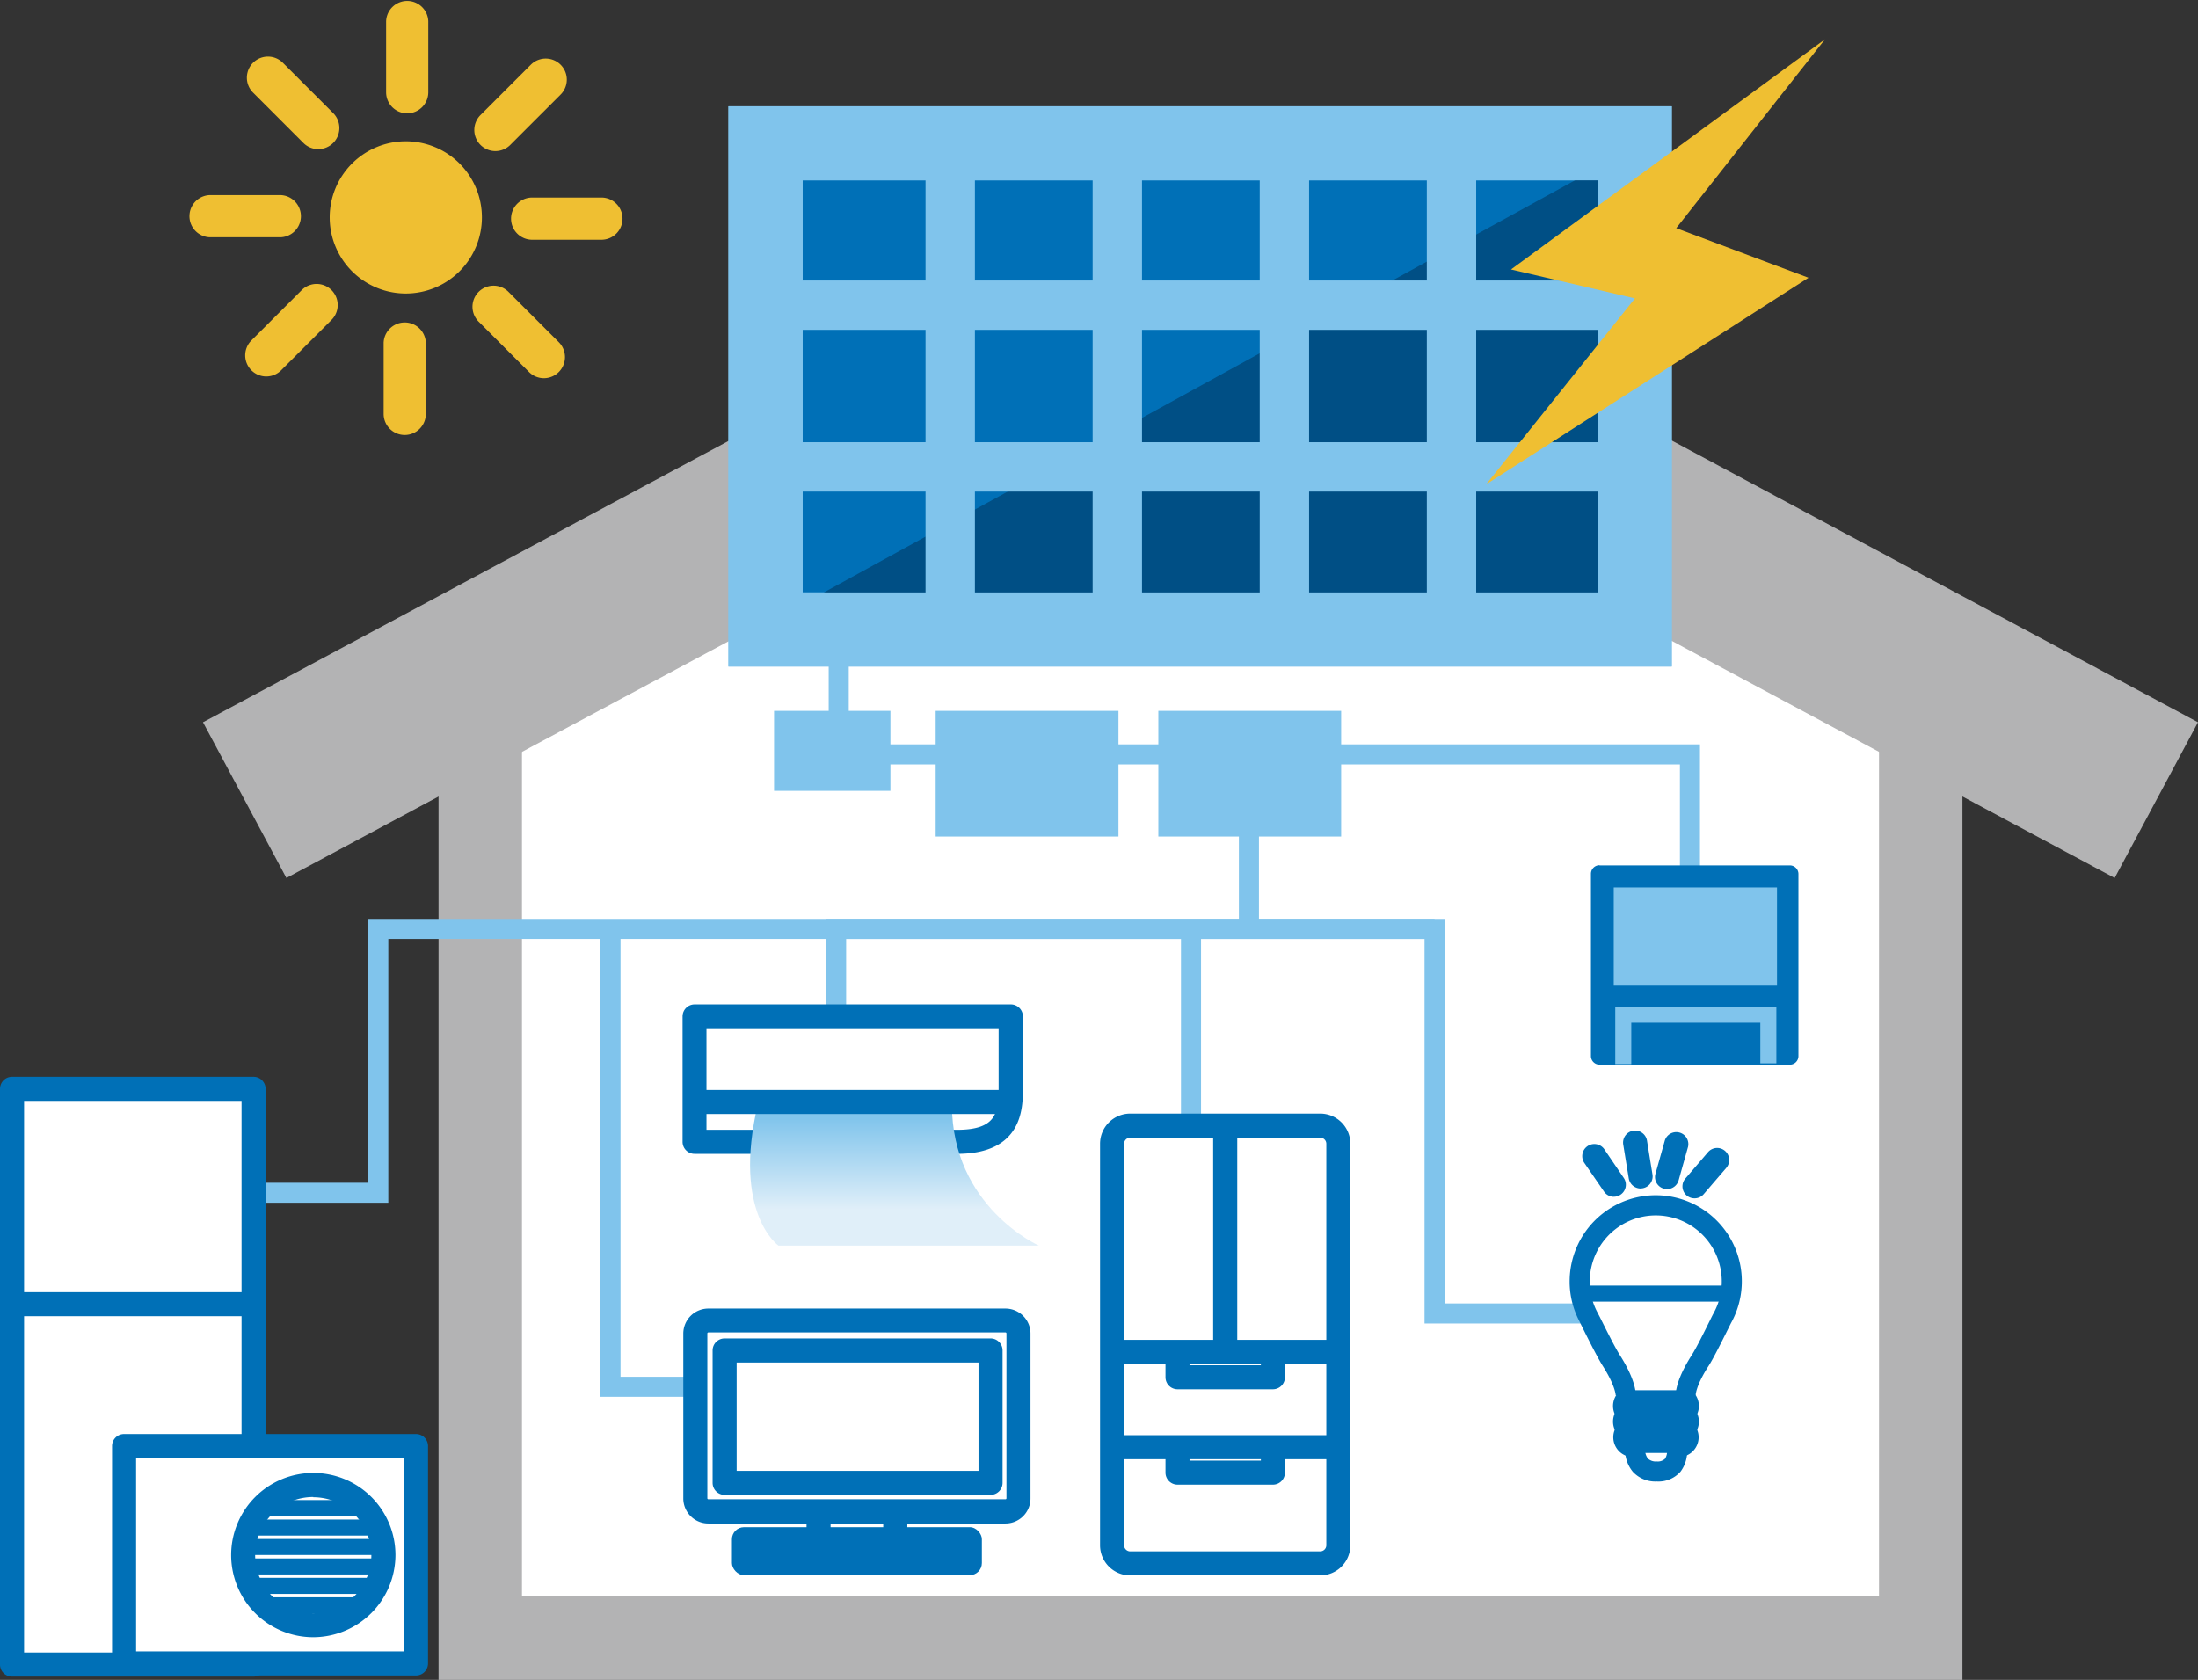 <svg xmlns="http://www.w3.org/2000/svg" xmlns:xlink="http://www.w3.org/1999/xlink" viewBox="0 0 480 366.89"><rect x="0" y="0" width="480" height="366.89" fill="#333333" stroke="none"/><defs><style>.cls-1{fill:#fff;}.cls-2{fill:#b3b3b4;}.cls-3{fill:#80c4ec;}.cls-4{fill:#0070b7;}.cls-5{fill:#004f85;}.cls-6{fill:#efbf32;}.cls-7{fill:url(#linear-gradient);}</style><linearGradient id="linear-gradient" x1="195.32" y1="264.79" x2="195.32" y2="244.42" gradientUnits="userSpaceOnUse"><stop offset="0.03" stop-color="#e0eff9"/><stop offset="1" stop-color="#82c5ec"/></linearGradient></defs><g id="レイヤー_2" data-name="レイヤー 2"><g id="具"><polygon class="cls-1" points="419.45 145.21 419.45 357.78 104.88 357.78 104.88 145.21 265.64 71.83 419.45 145.21"/><polygon class="cls-2" points="428.56 366.89 95.77 366.89 95.77 145.21 113.99 145.21 113.99 348.67 410.34 348.67 410.34 145.21 428.56 145.21 428.56 366.89"/><polygon class="cls-3" points="371.24 189.66 366.86 189.66 366.86 166.95 180.97 166.95 180.97 141.53 185.35 141.53 185.35 162.57 371.24 162.57 371.24 189.66"/><polygon class="cls-3" points="354.83 289.05 311.09 289.05 311.09 205.07 184.78 205.07 184.78 229.85 180.4 229.85 180.4 200.69 315.47 200.69 315.47 284.67 354.83 284.67 354.83 289.05"/><rect class="cls-3" x="257.9" y="203.92" width="4.38" height="42.48"/><rect class="cls-3" x="270.55" y="178.39" width="4.38" height="24.49"/><polygon class="cls-2" points="461.8 191.75 262.17 84.88 62.54 191.75 44.33 157.74 262.17 41.13 480 157.74 461.8 191.75"/><rect class="cls-4" x="167.19" y="31.32" width="189.79" height="106.15"/><path class="cls-3" d="M365.08,145.57h-206V23.22h206Zm-189.8-16.19h173.6v-90H175.28Z"/><polygon class="cls-5" points="356.98 137.47 356.98 32.23 167.19 136.37 167.19 137.47 356.98 137.47"/><path class="cls-3" d="M365.08,145.57h-206V23.22h206Zm-189.8-16.19h173.6v-90H175.28Z"/><line class="cls-4" x1="207.51" y1="137.47" x2="207.51" y2="31.32"/><rect class="cls-3" x="202.12" y="31.32" width="10.78" height="106.15"/><line class="cls-4" x1="244" y1="137.47" x2="244" y2="31.32"/><rect class="cls-3" x="238.61" y="31.32" width="10.78" height="106.15"/><line class="cls-4" x1="280.49" y1="137.47" x2="280.49" y2="31.32"/><rect class="cls-3" x="275.1" y="31.32" width="10.78" height="106.15"/><line class="cls-4" x1="316.98" y1="137.47" x2="316.98" y2="31.32"/><rect class="cls-3" x="311.59" y="31.32" width="10.78" height="106.15"/><line class="cls-4" x1="171.01" y1="101.97" x2="353.47" y2="101.97"/><rect class="cls-3" x="171.01" y="96.58" width="182.45" height="10.78"/><line class="cls-4" x1="171.01" y1="66.65" x2="353.47" y2="66.65"/><rect class="cls-3" x="171.01" y="61.26" width="182.45" height="10.78"/><path class="cls-6" d="M72,47.49A16.62,16.62,0,1,1,88.65,64.1,16.62,16.62,0,0,1,72,47.49Z"/><path class="cls-6" d="M88.92,24.75a4.6,4.6,0,0,1-4.6-4.6V4.6a4.61,4.61,0,0,1,9.21,0V20.15a4.61,4.61,0,0,1-4.61,4.6Z"/><path class="cls-6" d="M69.51,32.57a4.57,4.57,0,0,1-3.25-1.35l-11-11a4.6,4.6,0,0,1,6.51-6.51l11,11a4.61,4.61,0,0,1-3.26,7.86Z"/><path class="cls-6" d="M61.32,51.82H45.77a4.61,4.61,0,0,1,0-9.21H61.32a4.61,4.61,0,0,1,0,9.21Z"/><path class="cls-6" d="M58.14,82.22a4.61,4.61,0,0,1-3.25-7.86l11-11a4.6,4.6,0,0,1,6.51,6.51l-11,11a4.6,4.6,0,0,1-3.26,1.35Z"/><path class="cls-6" d="M88.38,95a4.6,4.6,0,0,1-4.6-4.6V74.82a4.61,4.61,0,0,1,9.21,0V90.37A4.6,4.6,0,0,1,88.38,95Z"/><path class="cls-6" d="M118.79,82.6a4.6,4.6,0,0,1-3.26-1.35l-11-11a4.6,4.6,0,1,1,6.51-6.51l11,11a4.61,4.61,0,0,1-3.25,7.86Z"/><path class="cls-6" d="M131.54,52.36H116a4.61,4.61,0,0,1,0-9.21h15.55a4.61,4.61,0,0,1,0,9.21Z"/><path class="cls-6" d="M108.17,33a4.61,4.61,0,0,1-3.25-7.86l11-11a4.6,4.6,0,0,1,6.51,6.51l-11,11A4.6,4.6,0,0,1,108.17,33Z"/><polygon class="cls-6" points="398.54 8.58 329.97 58.85 357.04 65.17 324.56 105.77 394.94 60.66 366.06 49.83 398.54 8.58"/><rect class="cls-3" x="169.04" y="155.25" width="25.41" height="17.47"/><rect class="cls-3" x="204.33" y="155.25" width="39.92" height="27.45"/><rect class="cls-3" x="252.96" y="155.25" width="39.92" height="27.45"/><path class="cls-1" d="M151.69,249.34H209c10.77,0,11.71-5.86,11.71-11.71V222H151.69Z"/><path class="cls-4" d="M209,252H151.69a2.62,2.62,0,0,1-2.63-2.62V222a2.63,2.63,0,0,1,2.63-2.63h69.06a2.63,2.63,0,0,1,2.63,2.63v15.68C223.38,241.92,223.38,252,209,252Zm-54.72-5.25H209c8.45,0,9.08-3.6,9.08-9.08V224.57h-63.8Z"/><path class="cls-7" d="M165.5,241.14h42.37c0,22.48,19,30.9,19,30.9H170S159.88,265,165.5,241.14Z"/><path class="cls-4" d="M219.46,243.3H153.79a2.63,2.63,0,0,1,0-5.25h65.67a2.63,2.63,0,1,1,0,5.25Z"/><path class="cls-4" d="M349.31,189h41.55a1.88,1.88,0,0,1,1.88,1.88v39.78a1.87,1.87,0,0,1-1.87,1.87H349.31a1.88,1.88,0,0,1-1.88-1.88V190.84a1.88,1.88,0,0,1,1.88-1.88Z"/><polygon class="cls-3" points="356.24 232.41 352.74 232.41 352.74 219.87 387.92 219.87 387.92 232.24 384.42 232.24 384.42 223.38 356.24 223.38 356.24 232.41"/><rect class="cls-3" x="352.41" y="193.82" width="35.65" height="21.46"/><rect class="cls-1" x="242.86" y="245.84" width="49.41" height="95.61" rx="3.95"/><path class="cls-4" d="M288.31,344.07h-41.5a6.59,6.59,0,0,1-6.58-6.58v-87.7a6.59,6.59,0,0,1,6.58-6.58h41.5a6.59,6.59,0,0,1,6.58,6.58v87.7A6.59,6.59,0,0,1,288.31,344.07Zm-41.5-95.6a1.33,1.33,0,0,0-1.33,1.32v87.7a1.34,1.34,0,0,0,1.33,1.33h41.5a1.34,1.34,0,0,0,1.33-1.33v-87.7a1.33,1.33,0,0,0-1.33-1.32Z"/><path class="cls-1" d="M242.86,295.25h0Z"/><path class="cls-4" d="M292.26,297.87h-49.4a2.63,2.63,0,0,1,0-5.25h49.4a2.63,2.63,0,0,1,0,5.25Z"/><line class="cls-1" x1="267.56" y1="246.1" x2="267.56" y2="294.96"/><path class="cls-4" d="M267.56,297.59a2.63,2.63,0,0,1-2.63-2.63V246.1a2.63,2.63,0,0,1,5.26,0V295A2.63,2.63,0,0,1,267.56,297.59Z"/><line class="cls-1" x1="242.86" y1="316.07" x2="292.26" y2="316.07"/><path class="cls-4" d="M292.26,318.7h-49.4a2.63,2.63,0,0,1,0-5.25h49.4a2.63,2.63,0,0,1,0,5.25Z"/><path class="cls-4" d="M278,303.42H257.15a2.63,2.63,0,0,1-2.63-2.63v-5a2.63,2.63,0,1,1,5.25,0v2.38h15.58v-2.38a2.63,2.63,0,1,1,5.25,0v5A2.62,2.62,0,0,1,278,303.42Z"/><path class="cls-4" d="M278,324.25H257.15a2.63,2.63,0,0,1-2.63-2.63v-5a2.63,2.63,0,1,1,5.25,0V319h15.58v-2.38a2.63,2.63,0,1,1,5.25,0v5A2.62,2.62,0,0,1,278,324.25Z"/><polygon class="cls-3" points="84.8 262.68 52.6 262.68 52.6 258.31 80.42 258.31 80.42 200.69 313.28 200.69 313.28 205.07 84.8 205.07 84.8 262.68"/><rect class="cls-1" x="2.63" y="237.81" width="52.75" height="125.73"/><path class="cls-4" d="M55.38,366.17H2.63A2.63,2.63,0,0,1,0,363.54V237.81a2.63,2.63,0,0,1,2.63-2.63H55.38A2.63,2.63,0,0,1,58,237.81V363.54A2.63,2.63,0,0,1,55.38,366.17ZM5.26,360.91H52.75V240.44H5.26Z"/><rect class="cls-1" x="27.09" y="315.82" width="63.74" height="47.48"/><path class="cls-4" d="M90.84,365.93H27.09a2.62,2.62,0,0,1-2.62-2.63V315.82a2.62,2.62,0,0,1,2.62-2.63H90.84a2.63,2.63,0,0,1,2.63,2.63V363.3A2.63,2.63,0,0,1,90.84,365.93Zm-61.12-5.26H88.21V318.45H29.72Z"/><path class="cls-1" d="M53.11,339.64A15.31,15.31,0,1,1,68.42,355,15.31,15.31,0,0,1,53.11,339.64Z"/><path class="cls-4" d="M68.42,357.57a17.94,17.94,0,1,1,17.94-17.93A18,18,0,0,1,68.42,357.57Zm0-30.62A12.69,12.69,0,1,0,81.1,339.64,12.7,12.7,0,0,0,68.42,327Z"/><path class="cls-4" d="M80.27,331.12H57.17a1.75,1.75,0,0,1,0-3.5h23.1a1.75,1.75,0,0,1,0,3.5Z"/><path class="cls-4" d="M82.19,335.37H55.26a1.75,1.75,0,1,1,0-3.5H82.19a1.75,1.75,0,0,1,0,3.5Z"/><path class="cls-4" d="M83.14,339.61H54.3a1.75,1.75,0,0,1,0-3.5H83.14a1.75,1.75,0,0,1,0,3.5Z"/><path class="cls-4" d="M83.14,343.86H54.3a1.75,1.75,0,0,1,0-3.5H83.14a1.75,1.75,0,0,1,0,3.5Z"/><path class="cls-4" d="M82.19,348.11H55.58a1.76,1.76,0,1,1,0-3.51H82.19a1.76,1.76,0,0,1,0,3.51Z"/><path class="cls-4" d="M78.17,352.35H58.55a1.75,1.75,0,0,1,0-3.5H78.17a1.75,1.75,0,1,1,0,3.5Z"/><line class="cls-1" x1="2.63" y1="284.83" x2="55.38" y2="284.83"/><path class="cls-4" d="M55.38,287.46H2.63a2.63,2.63,0,1,1,0-5.25H55.38a2.63,2.63,0,1,1,0,5.25Z"/><polygon class="cls-3" points="162.38 305.06 131.13 305.06 131.13 203.07 135.51 203.07 135.51 300.69 162.38 300.69 162.38 305.06"/><rect class="cls-1" x="178.75" y="327.58" width="16.76" height="8.8"/><path class="cls-4" d="M195.51,339H178.75a2.62,2.62,0,0,1-2.62-2.63v-8.8a2.62,2.62,0,0,1,2.62-2.63h16.76a2.63,2.63,0,0,1,2.63,2.63v8.8A2.63,2.63,0,0,1,195.51,339Zm-14.13-5.26h11.5v-3.54h-11.5Z"/><rect class="cls-1" x="162.47" y="336.17" width="49.32" height="5.21"/><rect class="cls-4" x="159.84" y="333.54" width="54.58" height="10.47" rx="2.63"/><rect class="cls-1" x="151.85" y="288.42" width="70.57" height="41.69" rx="2.84"/><path class="cls-4" d="M219.57,332.73H154.69a5.47,5.47,0,0,1-5.47-5.47v-36a5.47,5.47,0,0,1,5.47-5.47h64.88a5.47,5.47,0,0,1,5.47,5.47v36A5.47,5.47,0,0,1,219.57,332.73ZM154.69,291a.22.22,0,0,0-.22.22v36a.22.22,0,0,0,.22.22h64.88a.22.22,0,0,0,.22-.22v-36a.22.22,0,0,0-.22-.22Z"/><rect class="cls-1" x="158.25" y="294.94" width="58.07" height="28.91"/><path class="cls-4" d="M216.32,326.48H158.25a2.62,2.62,0,0,1-2.63-2.63V294.94a2.63,2.63,0,0,1,2.63-2.63h58.07a2.62,2.62,0,0,1,2.62,2.63v28.91A2.62,2.62,0,0,1,216.32,326.48Zm-55.45-5.25h52.82V297.57H160.87Z"/><path class="cls-1" d="M367.7,305.38s-.62-2.47,3.22-8.5c1.4-2.18,4.43-8.51,4.79-9.16a16.16,16.16,0,1,0-28.5-.39c.41.79,3.6,7.37,5,9.55,3.85,6,3.23,8.5,3.23,8.5"/><path class="cls-4" d="M365.15,306c-.21-.83-.58-4.07,3.56-10.55,1-1.49,2.87-5.36,3.9-7.44.41-.81.7-1.41.81-1.59A13.53,13.53,0,1,0,348,279.92a13.36,13.36,0,0,0,1.51,6.2c.08.16.27.53.52,1.05,1,2,3.31,6.65,4.36,8.3,4.14,6.48,3.77,9.72,3.56,10.55l-5.1-1.29a.89.89,0,0,0,0,.23s.11-2-2.85-6.66c-1.2-1.89-3.52-6.55-4.63-8.8-.24-.47-.41-.82-.49-1a18.54,18.54,0,0,1-2.1-8.62A18.8,18.8,0,1,1,378,289l-.69,1.38c-1.49,3-3.16,6.33-4.18,7.93-3,4.63-2.85,6.64-2.85,6.66a.89.89,0,0,0,0-.23Z"/><path class="cls-1" d="M357.53,316.25s-.52,4.68,4.27,4.68,3.95-4.68,3.95-4.68"/><path class="cls-4" d="M361.8,323.56a6.68,6.68,0,0,1-5.21-2.11,7.51,7.51,0,0,1-1.67-5.49,2.63,2.63,0,0,1,5.23.55,2.22,2.22,0,0,0,.36,1.44,1.85,1.85,0,0,0,1.29.36,1.71,1.71,0,0,0,1.14-.28,2.1,2.1,0,0,0,.21-1.35,2.65,2.65,0,0,1,2.18-3,2.61,2.61,0,0,1,3,2.11A7.32,7.32,0,0,1,367,321.4,6.41,6.41,0,0,1,361.8,323.56Z"/><line class="cls-1" x1="346.19" y1="282.53" x2="376.88" y2="282.53"/><path class="cls-4" d="M376.88,285.16H346.19a2.63,2.63,0,0,1,0-5.26h30.69a2.63,2.63,0,0,1,0,5.26Z"/><path class="cls-1" d="M368.35,307.07a1.91,1.91,0,0,1-2.08,1.68H357a1.91,1.91,0,0,1-2.08-1.68h0a1.92,1.92,0,0,1,2.08-1.69h9.26a1.92,1.92,0,0,1,2.08,1.69Z"/><path class="cls-4" d="M366.27,311.38H357a4.33,4.33,0,1,1,0-8.62h9.26a4.33,4.33,0,1,1,0,8.62Zm0-3.37h0Z"/><path class="cls-1" d="M368.35,310.48a1.92,1.92,0,0,1-2.08,1.69H357a1.92,1.92,0,0,1-2.08-1.69h0A1.91,1.91,0,0,1,357,308.8h9.26a1.91,1.91,0,0,1,2.08,1.68Z"/><path class="cls-4" d="M366.27,314.79H357a4.33,4.33,0,1,1,0-8.62h9.26a4.33,4.33,0,1,1,0,8.62Zm0-3.36h0Z"/><path class="cls-1" d="M368.35,313.89a1.92,1.92,0,0,1-2.08,1.69H357a1.92,1.92,0,0,1-2.08-1.69h0a1.91,1.91,0,0,1,2.08-1.68h9.26a1.91,1.91,0,0,1,2.08,1.68Z"/><path class="cls-4" d="M366.27,318.21H357a4.33,4.33,0,1,1,0-8.63h9.26a4.33,4.33,0,1,1,0,8.63Zm0-3.37h0Z"/><path class="cls-1" d="M367.7,305.38s-.62-2.47,3.22-8.5c1.4-2.18,4.43-8.51,4.79-9.16a16.16,16.16,0,1,0-28.5-.39c.41.79,3.6,7.37,5,9.55,3.85,6,3.23,8.5,3.23,8.5"/><path class="cls-4" d="M366,305.81c-.13-.54-.6-3.52,3.45-9.87,1-1.53,2.91-5.43,3.95-7.52.39-.8.68-1.38.78-1.55a14.41,14.41,0,1,0-27-6.95,14.15,14.15,0,0,0,1.61,6.6c.08.16.27.52.52,1,1,2,3.32,6.69,4.4,8.38,4.05,6.35,3.58,9.33,3.45,9.87l-3.4-.86a.65.65,0,0,0,0,.1s.24-2.18-3-7.22c-1.18-1.85-3.48-6.49-4.59-8.72-.24-.48-.41-.83-.49-1a17.6,17.6,0,0,1-2-8.21,17.92,17.92,0,1,1,33.59,8.65l-.7,1.41c-1.15,2.3-3.06,6.15-4.14,7.85-3.22,5-3,7.2-3,7.22a.65.65,0,0,0,0-.1Z"/><path class="cls-1" d="M357.53,316.25s-.52,4.68,4.27,4.68,3.95-4.68,3.95-4.68"/><path class="cls-4" d="M361.8,322.69a5.83,5.83,0,0,1-4.56-1.82,6.59,6.59,0,0,1-1.45-4.81,1.75,1.75,0,0,1,3.48.37,3.13,3.13,0,0,0,.59,2.11,2.52,2.52,0,0,0,1.94.64,2.29,2.29,0,0,0,1.8-.58,2.93,2.93,0,0,0,.42-2.05,1.77,1.77,0,0,1,1.44-2,1.74,1.74,0,0,1,2,1.42,6.39,6.39,0,0,1-1.17,4.89A5.58,5.58,0,0,1,361.8,322.69Z"/><line class="cls-1" x1="346.19" y1="282.53" x2="376.88" y2="282.53"/><path class="cls-4" d="M376.88,284.28H346.19a1.75,1.75,0,0,1,0-3.5h30.69a1.75,1.75,0,0,1,0,3.5Z"/><path class="cls-1" d="M368.35,307.07a1.91,1.91,0,0,1-2.08,1.68H357a1.91,1.91,0,0,1-2.08-1.68h0a1.92,1.92,0,0,1,2.08-1.69h9.26a1.92,1.92,0,0,1,2.08,1.69Z"/><path class="cls-4" d="M366.27,310.5H357a3.46,3.46,0,1,1,0-6.87h9.26a3.46,3.46,0,1,1,0,6.87Zm.38-3.25h0Z"/><path class="cls-1" d="M368.35,310.48a1.92,1.92,0,0,1-2.08,1.69H357a1.92,1.92,0,0,1-2.08-1.69h0A1.91,1.91,0,0,1,357,308.8h9.26a1.91,1.91,0,0,1,2.08,1.68Z"/><path class="cls-4" d="M366.27,313.92H357a3.46,3.46,0,1,1,0-6.87h9.26a3.46,3.46,0,1,1,0,6.87Zm.38-3.26h0Z"/><path class="cls-1" d="M368.35,313.89a1.92,1.92,0,0,1-2.08,1.69H357a1.92,1.92,0,0,1-2.08-1.69h0a1.91,1.91,0,0,1,2.08-1.68h9.26a1.91,1.91,0,0,1,2.08,1.68Z"/><path class="cls-4" d="M366.27,317.33H357a3.46,3.46,0,1,1,0-6.87h9.26a3.46,3.46,0,1,1,0,6.87Zm.38-3.26h0Z"/><line class="cls-1" x1="352.45" y1="258.75" x2="348.2" y2="252.49"/><path class="cls-4" d="M352.45,261.38a2.61,2.61,0,0,1-2.17-1.15L346,254a2.63,2.63,0,0,1,4.35-3l4.25,6.26a2.63,2.63,0,0,1-2.17,4.11Z"/><line class="cls-1" x1="358.28" y1="256.94" x2="357.06" y2="249.47"/><path class="cls-4" d="M358.28,259.57a2.63,2.63,0,0,1-2.59-2.21l-1.22-7.47a2.63,2.63,0,0,1,5.19-.84l1.21,7.47a2.63,2.63,0,0,1-2.17,3Z"/><line class="cls-1" x1="364.05" y1="257.07" x2="366.1" y2="249.78"/><path class="cls-4" d="M364.05,259.7a2.53,2.53,0,0,1-.71-.1,2.63,2.63,0,0,1-1.82-3.24l2.05-7.29a2.63,2.63,0,0,1,5.06,1.42l-2.05,7.29A2.63,2.63,0,0,1,364.05,259.7Z"/><line class="cls-1" x1="370.06" y1="259.09" x2="375" y2="253.35"/><path class="cls-4" d="M370.06,261.72a2.62,2.62,0,0,1-2-4.34l4.93-5.74a2.63,2.63,0,1,1,4,3.42l-4.93,5.74A2.62,2.62,0,0,1,370.06,261.72Z"/></g></g></svg>